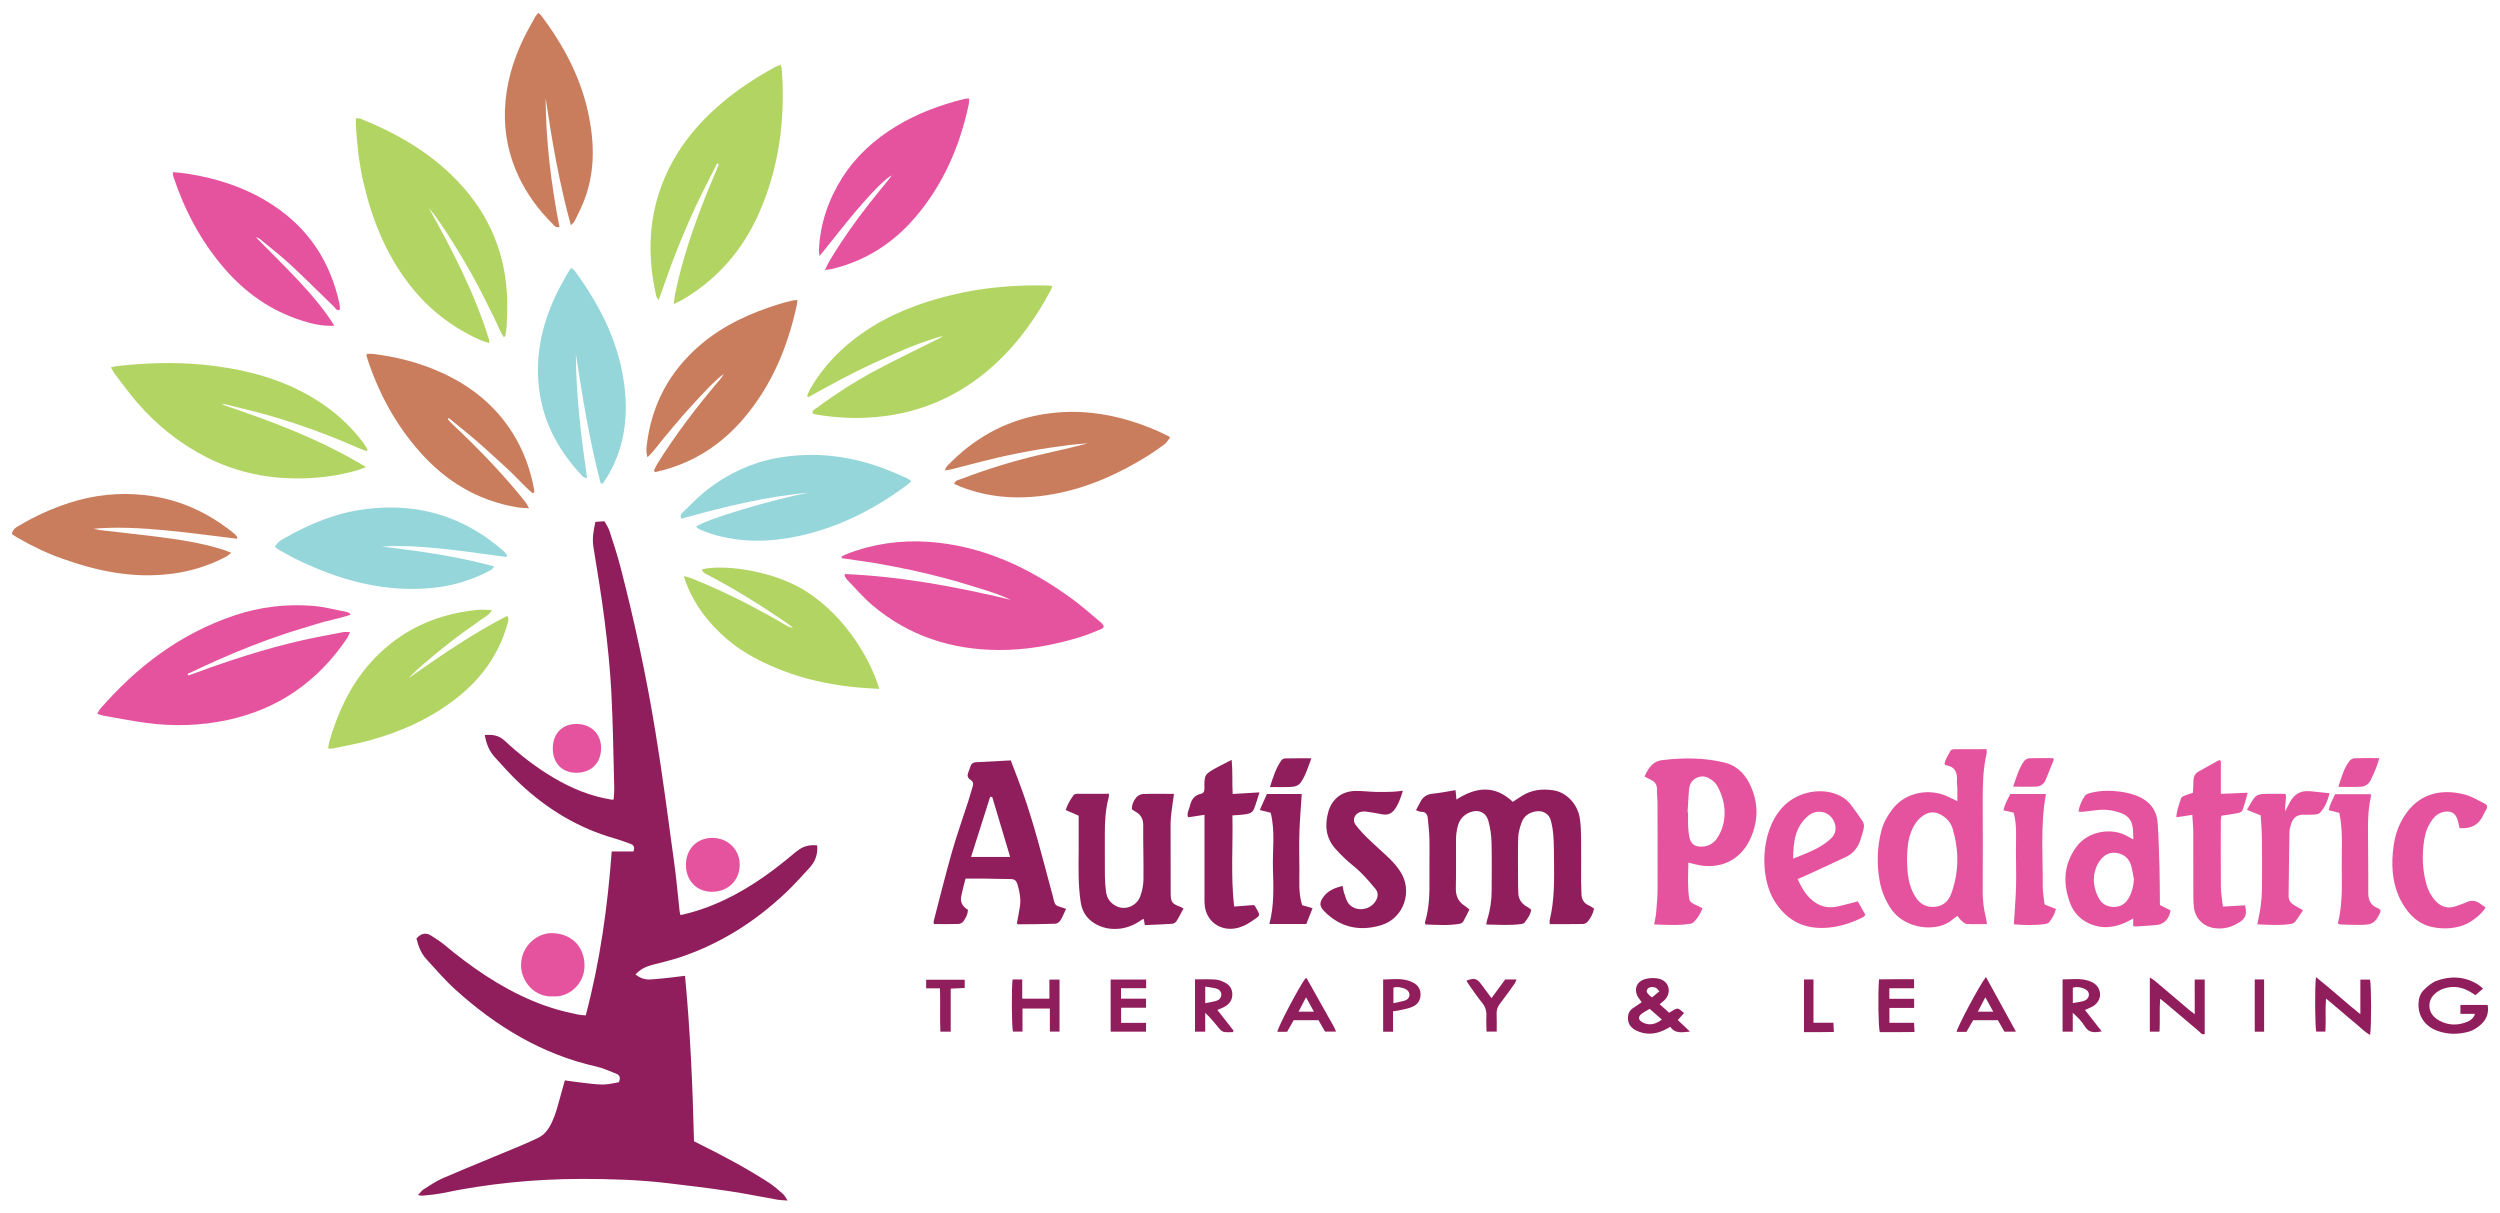 <?xml version="1.0" encoding="UTF-8"?>
<svg id="Layer_1" data-name="Layer 1" xmlns="http://www.w3.org/2000/svg" viewBox="0 0 729.19 353.87">
  <defs>
    <style>
      .cls-1 {
        fill: #911e5c;
      }

      .cls-1, .cls-2, .cls-3, .cls-4, .cls-5 {
        fill-rule: evenodd;
      }

      .cls-2 {
        fill: #ca7d5c;
      }

      .cls-3 {
        fill: #95d6da;
      }

      .cls-4 {
        fill: #b2d463;
      }

      .cls-5 {
        fill: #e5539e;
      }
    </style>
  </defs>
  <path class="cls-1" d="M232.37,248.27c-2.09,1.78-4.23,3.53-6.42,5.18-7.45,5.63-15.46,10.21-24.52,12.74-.96.27-1.93.47-2.96.71-.12-.53-.22-.83-.25-1.14-.52-4.7-.92-9.42-1.57-14.11-1.78-12.92-3.43-25.86-5.56-38.72-2.63-15.95-6.03-31.76-10.08-47.42-.93-3.58-2.08-7.1-3.23-10.62-.33-1-.97-1.91-1.47-2.86-.99.07-1.8.13-2.65.19-.55,2.53-.98,4.87-.57,7.35,1.16,7.13,2.35,14.26,3.25,21.42.86,6.85,1.59,13.73,1.96,20.62.5,9.39.61,18.79.86,28.19.03,1.13-.11,2.27-.18,3.42-.32,0-.5.03-.68,0-6.02-.96-11.53-3.25-16.75-6.32-5.2-3.07-9.95-6.75-14.36-10.86-1.65-1.54-3.5-1.85-5.79-1.64.45,2.52,1.28,4.65,2.85,6.38,2.44,2.7,4.88,5.43,7.54,7.91,7.92,7.4,16.98,12.88,27.47,15.86,1.53.43,3.02,1.04,4.53,1.54,1.05.34,1.42,1,.99,2.27h-6.36c-1.2,16.26-3.43,32.16-7.57,47.81-.88-.09-1.58-.11-2.26-.25-4.52-.88-8.92-2.18-13.18-3.97-9.66-4.05-18.12-9.96-26.11-16.63-1.02-.85-2.21-1.5-3.31-2.27-1.63-1.14-3.07-.94-4.52.68.55,2.24,1.34,4.34,2.88,6.02,2.81,3.06,5.53,6.24,8.6,9.01,11.86,10.69,25.17,18.77,40.96,22.32,1.97.44,3.85,1.33,5.76,2.06,1.07.41,1.44,1.18.83,2.52-1.45.23-3.01.66-4.57.67-2.03,0-4.07-.31-6.1-.53-1.64-.18-3.26-.44-5.08-.68-.66,2.37-1.28,4.57-1.88,6.77-.66,2.41-1.4,4.78-2.7,6.95-.81,1.35-1.87,2.42-3.32,3.09-1.57.72-3.12,1.46-4.71,2.13-7.66,3.2-15.36,6.32-22.99,9.59-1.97.85-3.77,2.12-5.61,3.27-.55.34-.93.94-1.62,1.66.7.1.99.21,1.28.17,1.9-.22,3.83-.33,5.7-.72,13.44-2.81,27.02-4.15,40.74-4.17,8.45-.01,16.88.26,25.28,1.26,5.9.7,11.8,1.41,17.67,2.29,4.8.72,9.55,1.7,14.33,2.54.77.13,1.56.12,2.82.22-.64-.92-.9-1.51-1.34-1.9-1.35-1.17-2.68-2.38-4.18-3.35-6.45-4.16-13.22-7.78-20.1-11.18-.57-.28-1.12-.58-1.69-.87-.4-16.12-1.09-32.12-2.62-48.25-1.51.19-2.77.36-4.02.49-2.09.21-4.18.48-6.28.58-1.48.07-2.85-.46-4.16-1.44,1.42-1.58,3.1-2.36,4.98-2.84,2.59-.67,5.21-1.28,7.76-2.11,11.86-3.91,22.16-10.44,31.19-19,2.41-2.29,4.64-4.77,6.88-7.22,1.66-1.81,2.42-3.97,2.2-6.5-2.34-.25-4.26.28-5.98,1.74Z"/>
  <path class="cls-4" d="M192.09,87.59c1.76-4.86,3.28-9.36,5.02-13.78,1.78-4.52,3.68-8.99,5.71-13.4,2.01-4.34,4.26-8.57,6.4-12.84.12.1.24.19.36.29,0,.12.02.26-.02.37-.82,1.94-1.66,3.88-2.46,5.83-4.27,10.36-7.98,20.9-10.23,31.9-.16.77-.2,1.57-.35,2.74,1.15-.58,1.96-.92,2.71-1.37,9.95-5.89,17.23-14.2,21.94-24.7,6.09-13.54,7.94-27.81,6.85-42.53-.03-.36-.19-.7-.35-1.23-.69.31-1.28.52-1.82.81-5.46,2.98-10.64,6.38-15.39,10.41-7.12,6.05-12.9,13.13-16.59,21.77-4.78,11.17-5.13,22.69-2.48,34.4.07.33.32.62.7,1.32Z"/>
  <path class="cls-4" d="M106.06,53.41c2.44,10.51,6.38,20.36,12.93,29.03,5.58,7.39,12.64,12.97,21.1,16.74.77.34,1.6.56,2.6.9-.04-.58,0-.83-.07-1.05-4.17-13.56-10.67-26.06-17.56-38.4,1.35,1.59,2.56,3.27,3.72,4.98,1.15,1.69,2.26,3.41,3.34,5.15,1.12,1.79,2.21,3.59,3.28,5.41,1.07,1.82,2.11,3.65,3.12,5.51,1.01,1.85,1.97,3.73,2.92,5.61.93,1.82,1.8,3.67,2.73,5.49.93,1.82,1.58,3.8,2.73,5.51.16-.06.33-.12.49-.18.13-.88.31-1.76.36-2.64.11-1.72.17-3.45.2-5.17.26-13.55-3.89-25.53-12.89-35.73-8.18-9.28-18.52-15.36-29.87-19.93-.38-.15-.83-.1-1.39-.15,0,.78-.03,1.41,0,2.04.33,5.69.96,11.33,2.25,16.89Z"/>
  <path class="cls-4" d="M248.49,108.99c4.28-2.15,8.63-4.16,13.02-6.09,4.42-1.94,8.92-3.68,13.61-4.93-.78.56-1.63.96-2.47,1.38-5.71,2.86-11.48,5.61-17.12,8.62-6.04,3.22-11.8,6.92-17.31,11-.52.38-1.32.59-1.23,1.63.29.09.57.21.86.26,6.72,1.19,13.45,1.38,20.24.5,10.25-1.34,19.47-5.13,27.67-11.39,8.91-6.81,15.49-15.54,20.74-25.35.17-.32.23-.69.4-1.19-.45-.07-.64-.13-.83-.13-9.63-.29-19.17.48-28.54,2.75-9.25,2.24-18.06,5.58-25.94,11.07-6.28,4.38-11.51,9.73-15.32,16.41-.35.62-.59,1.31-.87,1.97.13.11.25.22.38.32,4.24-2.29,8.42-4.67,12.72-6.83Z"/>
  <path class="cls-4" d="M40.17,117.59c5.64,6.48,12.25,11.77,19.92,15.7,7.99,4.1,16.51,6.08,25.46,6.25,6.49.12,12.88-.65,19.12-2.51.57-.17,1.11-.42,2.1-.8-13.5-8.13-27.67-13.45-42.08-18.25.4-.1.78-.11,1.14-.02,3.22.79,6.46,1.54,9.66,2.4,9.95,2.67,19.62,6.14,29.04,10.31.77.34,1.58.6,2.37.9.11-.14.21-.27.32-.41-.34-.56-.63-1.16-1.02-1.69-4.92-6.67-11.21-11.72-18.56-15.44-8.9-4.5-18.46-6.69-28.32-7.65-8.37-.81-16.74-.54-25.09.38-.54.06-1.07.22-1.88.4.49.82.78,1.45,1.19,1.98,2.18,2.84,4.28,5.75,6.62,8.45Z"/>
  <path class="cls-5" d="M320.94,181.41c-2.76-2.27-5.42-4.69-8.31-6.79-12.46-9.06-26.01-15.45-41.63-16.57-8.28-.59-16.32.54-24.07,3.56-.5.2-.97.48-1.45.72,0,.16.01.32.02.48,3.35.54,6.73.9,10.07,1.49,3.33.59,6.66,1.21,9.97,1.92,3.37.73,6.73,1.52,10.06,2.41,3.27.87,6.5,1.89,9.74,2.86,3.23.97,6.43,2.03,9.5,3.45-15.93-3.8-31.95-6.8-48.44-7.51,0,.43-.05.58,0,.67.2.33.39.67.65.94,2.45,2.52,4.73,5.23,7.4,7.49,10.6,8.96,23.02,12.98,36.8,13.06,7.99.05,15.77-1.36,23.4-3.65,2.19-.66,4.33-1.53,6.45-2.41,1.02-.43,1.03-.9.27-1.73-.13-.14-.27-.27-.42-.4Z"/>
  <path class="cls-5" d="M102.09,184.36c-.93,0-1.45-.08-1.94.01-4.07.79-8.16,1.52-12.2,2.44-10.66,2.43-21.04,5.8-31.28,9.6-.59.22-1.2.4-1.8.59-.05-.15-.1-.29-.15-.44,3.06-1.42,6.11-2.88,9.2-4.24,3.1-1.36,6.22-2.67,9.38-3.9,3.15-1.23,6.34-2.39,9.54-3.46,3.21-1.08,6.46-2,9.69-3.02,3.16-1,6.47-1.51,9.69-2.63-.24-.35-.28-.5-.38-.54-.28-.13-.58-.27-.89-.32-3.26-.61-6.5-1.49-9.78-1.74-7.72-.6-15.32.3-22.68,2.76-15.78,5.27-28.54,14.92-39.33,27.37-.31.36-.49.83-.8,1.36.78.23,1.37.47,1.98.58,4.02.7,8.04,1.48,12.08,2.04,8.11,1.13,16.22.88,24.22-.87,14.68-3.22,26.12-11.26,34.52-23.68.34-.5.55-1.09.95-1.9Z"/>
  <path class="cls-3" d="M204.22,154.47c1.18.49,2.37.97,3.58,1.34,8.29,2.51,16.66,2.36,25.03.57,11.7-2.5,22.13-7.77,31.67-14.88.4-.3.74-.66,1.33-1.18-.61-.39-.95-.67-1.34-.85-4.35-2.03-8.81-3.76-13.47-4.95-8.04-2.07-16.16-2.42-24.32-.95-7.44,1.34-14.13,4.48-20.11,9.02-2.53,1.92-4.76,4.25-7.06,6.47-.51.49-1.34,1.07-.82,2.24,12.27-3.41,24.56-6.47,37.22-7.59-10.16,1.82-30.83,7.98-32.92,9.96.42.29.79.63,1.22.81Z"/>
  <path class="cls-3" d="M129.48,160.11c6.08.64,12.13,1.55,18.19,2.34.1-.13.2-.27.3-.4-.33-.42-.61-.89-1-1.24-3.31-2.94-6.92-5.45-10.86-7.48-9.27-4.79-19.11-6.12-29.39-4.85-8.45,1.04-16.15,4.2-23.48,8.34-1.14.64-2.33,1.3-3.06,2.66.45.34.82.67,1.24.92,1.56.88,3.1,1.79,4.71,2.58,12.35,6.06,25.24,9.76,39.17,8.58,6.31-.53,12.29-2.25,17.87-5.29.33-.18.56-.54,1.05-1.04-10.99-3-21.9-4.51-32.85-5.82,6.07-.39,12.1.07,18.12.7Z"/>
  <path class="cls-4" d="M232.93,171.2c-8.84-4.81-21.95-6.67-28.24-5.12.46.91.46.92,1.34,1.38,8.17,4.26,15.97,9.12,23.56,14.34.59.41,1.15.86,1.72,1.3-.72-.03-1.29-.29-1.83-.6-1.78-1.01-3.53-2.06-5.32-3.05-7.27-4.03-14.72-7.67-22.44-10.76-.6-.24-1.25-.38-2.27-.68.34,1.03.51,1.63.73,2.2,2.51,6.47,6.67,11.75,11.88,16.23,4.81,4.13,10.41,6.91,16.28,9.19,6.35,2.47,12.96,3.85,19.69,4.67,2.71.33,5.46.42,8.43.64-2.74-9.43-11.17-23.02-23.54-29.75Z"/>
  <path class="cls-4" d="M147.97,182.2c.22-.78.59-1.54-.03-2.56-10.18,5.18-19.45,11.67-28.75,18.14,1.17-1.26,2.42-2.4,3.69-3.52,1.35-1.18,2.71-2.33,4.09-3.47,1.33-1.1,2.68-2.18,4.04-3.24,1.41-1.1,2.84-2.17,4.29-3.23,1.39-1.02,2.85-1.95,4.21-3.01,1.35-1.06,3.03-1.74,4.02-3.29-3.1-.44-6.01,0-8.89.52-10.61,1.93-19.58,6.85-26.74,14.94-5.78,6.54-9.35,14.28-11.78,22.59-.21.7-.27,1.44-.42,2.26.6,0,.99.07,1.34-.01,3.49-.74,7.02-1.36,10.46-2.29,9.27-2.51,17.92-6.36,25.55-12.3,7.22-5.62,12.36-12.68,14.91-21.54Z"/>
  <path class="cls-2" d="M139.4,128.96c2.76,2.38,5.4,4.9,8.11,7.32,2.72,2.43,5.08,5.26,7.88,7.61.14-.1.28-.21.42-.31,0-.24.04-.5,0-.73-1.09-5.97-3.14-11.58-6.4-16.72-5.06-7.97-12.12-13.58-20.64-17.45-6.39-2.9-13.11-4.62-20.06-5.46-.58-.07-1.18,0-1.76,0-.02.39-.05.52-.03.64.05.25.14.49.22.73,3.28,10.02,8.2,19.14,15.18,27.07,7.63,8.67,17.01,14.39,28.53,16.31,1.02.17,2.06.18,3.45.29-.44-.8-.62-1.26-.92-1.64-.94-1.21-1.91-2.4-2.89-3.57-5.9-7-12.32-13.51-18.98-19.78-.33-.31-.6-.68-.9-1.03.1-.1.2-.2.3-.31,2.84,2.34,5.72,4.62,8.5,7.02Z"/>
  <path class="cls-2" d="M194.14,127.15c1.77-2.11,3.52-4.23,5.33-6.29,1.86-2.11,3.77-4.18,5.7-6.23,1.85-1.96,3.73-3.9,5.89-5.55-.32.71-.77,1.28-1.25,1.84-6.57,7.7-12.69,15.73-18.06,24.32-.41.66-.7,1.4-1.05,2.1.14.12.28.23.42.35.74-.17,1.48-.33,2.21-.53,9.45-2.52,17.22-7.66,23.54-15.06,8.18-9.57,12.85-20.8,15.51-32.97.1-.47.13-.96.22-1.63-.67.07-1.16.07-1.63.19-1.24.31-2.48.63-3.69,1-8.38,2.58-16.26,6.14-23,11.9-8.96,7.65-14.16,17.33-15.61,29.01-.15,1.23-.25,2.47.18,3.78,2.04-1.92,3.55-4.18,5.29-6.25Z"/>
  <path class="cls-5" d="M249.11,62.21c5.44-6.45,9.48-10.45,10.99-11.03-.3.41-.51.71-.74,1-1.89,2.34-3.81,4.65-5.67,7.01-4.33,5.47-8.31,11.18-11.89,17.17-.39.66-.68,1.38-1.18,2.4,1.06-.17,1.68-.22,2.29-.37,9.56-2.35,17.48-7.39,23.88-14.81,8.3-9.62,13.17-20.9,15.79-33.23.1-.47.06-.98.09-1.6-.57.04-1.01.01-1.42.11-6.98,1.74-13.66,4.21-19.83,7.95-6.32,3.83-11.7,8.67-15.7,14.94-4.13,6.49-6.53,13.55-6.86,21.27-.02.45.1.9.19,1.67,3.52-4.37,6.72-8.5,10.08-12.49Z"/>
  <path class="cls-5" d="M50.61,51.63c3.23,9.68,7.91,18.55,14.56,26.35,6.15,7.22,13.59,12.54,22.66,15.46,3.09,1,6.25,1.76,9.7,1.57-3.07-4.93-6.82-9.25-10.73-13.42-3.95-4.21-8.08-8.24-12.13-12.35.48.04.85.24,1.17.5,2.95,2.45,5.99,4.8,8.81,7.4,4.31,4,8.46,8.17,12.7,12.25.46.45.76,1.26,1.69,1.03.04-.19.12-.37.11-.55-.03-.45-.06-.9-.15-1.33-2.64-12.18-8.97-21.89-19.46-28.75-7.56-4.95-15.93-7.72-24.8-9.12-1.41-.22-2.84-.31-4.27-.46-.04.41-.07.54-.05.66.05.25.11.5.19.74Z"/>
  <path class="cls-3" d="M166.65,78.12c-.42.6-.79,1.02-1.05,1.51-1.17,2.13-2.41,4.23-3.45,6.42-4.33,9.17-6.3,18.74-4.69,28.88,1.48,9.37,6.01,17.16,12.43,23.97.25.26.7.34,1.36.65-1.78-12.29-3.22-24.26-3.29-36.35,1.94,12.68,3.97,25.33,7.23,37.73.19.05.39.11.58.16.54-.82,1.13-1.61,1.62-2.45,5.07-8.77,6-18.24,4.46-28.03-1.85-11.77-7.19-22.03-14.15-31.54-.24-.33-.61-.56-1.05-.95Z"/>
  <path class="cls-2" d="M161.12,65.25c.5.5.93,1.26,2.06.95-2.42-12.43-3.97-24.92-4.03-37.57,1.82,12.32,3.93,24.58,7.36,37.09.58-.65.93-.91,1.11-1.26.87-1.78,1.77-3.55,2.52-5.38,3.31-8.11,3.33-16.48,1.69-24.9-2.16-11.08-7.28-20.81-14.04-29.74-.18-.24-.44-.41-.77-.7-.34.43-.66.74-.87,1.1-1.17,2.13-2.39,4.23-3.45,6.42-3.18,6.58-5.16,13.5-5.42,20.82-.23,6.75,1.09,13.22,3.97,19.35,2.45,5.21,5.8,9.78,9.88,13.82Z"/>
  <path class="cls-2" d="M340.61,127.12c-.98-.47-1.95-.97-2.94-1.4-10.89-4.74-22.17-6.87-34.01-4.79-10.82,1.9-19.86,7.13-27.42,15.01-.24.25-.34.62-.7,1.28.93-.15,1.53-.21,2.12-.36,3.46-.88,6.91-1.81,10.38-2.67,7.81-1.93,15.72-3.37,23.7-4.37,1.87-.23,3.75-.35,5.63-.52-4.95,1.32-9.93,2.36-14.88,3.54-7.58,1.81-15.01,4.14-22.29,6.92-.66.25-1.53.28-1.92,1.37.67.29,1.28.59,1.9.83,8.77,3.43,17.79,3.82,26.96,2.18,10.02-1.8,19.12-5.87,27.7-11.23,1.68-1.05,3.31-2.18,4.88-3.38.6-.46.99-1.21,1.6-1.98-.39-.24-.54-.35-.71-.43Z"/>
  <path class="cls-2" d="M50.13,167.36c5.56-.74,10.84-2.36,15.8-4.99.46-.24.85-.62,1.53-1.13-.94-.36-1.5-.61-2.09-.8-5.18-1.68-10.52-2.66-15.89-3.41-6.76-.94-13.56-1.61-20.34-2.42-.6-.07-1.19-.27-1.79-.4,7.01-.59,13.97-.18,20.9.47,6.95.66,13.87,1.62,20.8,2.45.07-.12.14-.25.2-.37-.29-.36-.52-.79-.87-1.07-7.65-6.27-16.35-10.2-26.2-11.29-7.45-.82-14.8-.05-21.95,2.27-5.06,1.64-9.89,3.82-14.47,6.53-.96.57-2.09,1.05-2.28,2.58.48.32.99.68,1.52.99,4.15,2.42,8.46,4.5,12.99,6.12,10.39,3.72,21,5.94,32.12,4.45Z"/>
  <path class="cls-5" d="M161.29,290.62c4.71.36,9.21-3.69,9.2-8.93-.02-5.66-3.82-9.4-9.47-9.52-4.32-.09-9.06,3.74-9.04,9.41.02,4.74,4,9.38,9.31,9.04Z"/>
  <path class="cls-5" d="M207.49,260.11c4.75.1,8.23-3.22,8.27-7.88.03-4.38-3.44-7.82-7.93-7.84-4.48-.03-7.7,3.17-7.76,7.72-.06,4.61,2.99,7.91,7.42,8Z"/>
  <path class="cls-5" d="M161.24,218.41c.03,4.23,2.79,7.03,6.93,6.99,4.34-.04,7.16-2.89,7.16-7.24,0-4.12-2.98-7.01-7.21-7-4.22.02-6.9,2.84-6.88,7.25Z"/>
  <g>
    <path class="cls-5" d="M578.31,259.69c.04-8.83.04-17.66,0-26.49-.01-4.49.11-8.95,1.12-13.35.09-.4.01-.83.01-1.34-3.28,0-6.41-.01-9.53.02-.34,0-.85.17-.98.42-.68,1.27-1.53,2.48-1.76,3.89.16.18.24.35.33.36,2.85.38,3.49,2.26,3.28,4.76-.05.57.12,1.15.13,1.72.02,1.25,0,2.51,0,4-1.19-.57-2.14-1.06-3.12-1.49-4.9-2.18-11.91-1.36-15.89,3.92-1.4,1.86-2.55,3.85-3.13,6.11-1.25,4.83-1.41,9.72-.54,14.64.54,3.07,1.7,5.87,3.49,8.44,3.87,5.57,13.25,6.96,17.93,2.79.37-.33.81-.58,1.29-.93.45.53.81,1.07,1.27,1.48.41.37.93.82,1.42.85,1.9.1,3.8.04,5.92.04-.1-.64-.16-1.26-.31-1.85-.67-2.62-.96-5.27-.95-7.97ZM569.16,260.57c-.83,2.28-2.34,3.67-4.7,3.92-2.49.26-4.46-.75-5.8-2.92-1.23-2-1.88-4.19-2.17-6.48-.18-1.45-.18-2.93-.26-4.39.06-2.88.22-5.74,1.35-8.45.67-1.62,1.6-3.04,3.02-4.11,1.96-1.48,3.76-1.59,5.85-.31,1.53.93,2.61,2.23,3.12,3.97,1.84,6.3,1.84,12.56-.41,18.79Z"/>
    <path class="cls-5" d="M502.86,222.39c-5.91-1.42-11.88-1.41-17.9-.7-2.99.35-4.13,2.33-5.3,4.79.67.35,1.2.67,1.77.93,1.21.56,1.9,1.41,1.87,2.83-.02,1.28.14,2.55.15,3.83.02,8.38.06,16.75.02,25.12,0,2.29-.21,4.59-.4,6.88-.09,1.12-.36,2.23-.59,3.56,3.71.13,7.2.37,10.67-.22.4-.07.82-.38,1.11-.7.99-1.07,1.75-2.3,2.32-3.81-.82-.4-1.55-.75-2.29-1.1-.77-.37-1.48-.82-1.61-1.75-.49-3.42-.3-6.84-.21-10.44.93.23,1.66.41,2.39.58,6.55,1.55,12.61-1.12,15.51-7.2,2.66-5.56,2.62-11.25-.26-16.78-1.55-2.97-3.97-5.04-7.25-5.83ZM500.96,244.31c-1,1.54-2.38,2.47-4.24,2.61-2.4.19-3.61-.71-4.04-3.08-.18-1-.26-2.03-.3-3.05-.05-1.28-.01-2.56-.01-3.84-.05,0-.09,0-.14,0,.13-2.17.22-4.34.4-6.5.14-1.7.85-3.05,2.56-3.71,1.73-.67,3.12-.02,4.42,1.02.44.35.87.79,1.15,1.27,2.55,4.3,3.4,10.34.18,15.28Z"/>
    <path class="cls-5" d="M629.85,252.53c-.11-4.15-.23-8.3-.5-12.44-.24-3.64-2.21-6.25-5.49-7.72-1.6-.72-3.38-1.16-5.13-1.42-2.91-.42-5.87-.44-8.76.27-.66.16-1.49.39-1.83.87-.95,1.34-1.58,2.86-1.92,4.61.5.04.82.12,1.12.09,1.52-.16,3.04-.38,4.57-.53,2.39-.25,4.7.1,6.95.97,1.93.75,2.96,2.17,3.21,4.17.13,1,.11,2.02.17,3.44-.81-.43-1.25-.66-1.68-.91-4.51-2.63-11.51-1.66-14.98,3.15-3.73,5.17-3.95,10.78-1.68,16.57.96,2.46,2.7,4.35,5.09,5.53,3.77,1.86,7.54,1.52,11.26-.24.59-.28,1.16-.61,1.95-1.02v2.21c.34.05.59.12.84.1,1.98-.13,3.96-.23,5.93-.42,2.27-.23,3.73-1.76,4.13-4.27-.94-.48-1.91-.96-3.1-1.56-.04-3.79-.03-7.62-.13-11.45ZM620.94,261.86c-.94,1.7-2.37,2.67-4.33,2.68-2.01,0-3.6-.88-4.52-2.69-1.42-2.78-1.84-5.69-.74-8.7.24-.65.55-1.3.95-1.87,1.25-1.82,2.93-2.88,5.2-2.48,2.22.39,3.63,1.79,4.19,3.96.31,1.23.49,2.49.73,3.74-.13,1.91-.56,3.7-1.47,5.35Z"/>
    <path class="cls-5" d="M536.22,264.35c-2.26.54-4.44.34-6.46-.91-2.63-1.62-4.09-4.11-5.43-7.04,1.34-.59,2.46-1.06,3.56-1.56,3.48-1.61,6.95-3.24,10.42-4.84,2.3-1.06,3.7-2.88,4.41-5.27.33-1.1.72-2.19.92-3.32.1-.57,0-1.3-.31-1.78-1.08-1.66-2.25-3.27-3.44-4.85-1.06-1.41-2.44-2.41-4.09-3.07-5.38-2.13-12.07-.46-15.97,3.85-6.68,7.38-6.35,20.57-2.37,27.06,3.27,5.33,7.9,8.19,14.28,8.04,4.19-.1,8.04-1.31,11.73-3.18.21-.1.34-.35.62-.65-.72-1.28-1.43-2.54-2.21-3.92-1.96.5-3.79,1-5.64,1.44ZM527.28,238.05c2.67-2.3,6.47-1.41,7.75,1.77.73,1.83.38,3.52-1.09,4.86-.66.6-1.36,1.16-2.1,1.65-2.67,1.77-5.66,2.82-8.83,4.11.06-4.8.54-9.16,4.28-12.38Z"/>
    <path class="cls-5" d="M709.46,239.04c.87-1.17,1.98-1.97,3.44-2.25,2.02-.38,3.36.41,3.93,2.38.23.78.38,1.59.57,2.37,3.6.3,5.81-1.17,7.08-4.15.17-.41.41-.8.65-1.17.52-.82.35-1.48-.51-1.89-1.9-.9-3.73-2.08-5.73-2.59-8.09-2.07-14.74.44-18.64,8.09-1.41,2.77-2.05,5.77-2.32,8.85-.44,5.07.1,9.99,2.62,14.51,2.08,3.72,4.99,6.53,9.35,7.3,2.86.5,5.74.4,8.52-.59,2.42-.86,5.45-3.24,6.59-5.23-.5-.34-1.03-.66-1.53-1.04-1.29-.98-2.62-1.15-4.11-.46-.98.46-2.03.77-3.05,1.14-2.3.82-4.24.26-5.91-1.51-1.31-1.39-2.15-3.03-2.66-4.82-1.23-4.31-1.36-8.7-.65-13.11.34-2.1,1.08-4.08,2.37-5.81Z"/>
    <path class="cls-5" d="M648.37,264.43c-.21-1.97-.57-3.86-.59-5.76-.07-6.4-.03-12.8-.02-19.2,0-.49.09-.98.14-1.54,1.67-.25,3.25-.45,4.81-.76.5-.1,1.22-.42,1.36-.82.59-1.6,1-3.26,1.54-5.13-2.74.12-5.19.22-7.84.33v-9.54c-.16-.11-.32-.22-.49-.33-1.99,1.11-3.96,2.24-5.97,3.33-1.08.59-1.5,1.5-1.53,2.67-.04,1.2-.1,2.39-.15,3.57-.9.3-1.64.5-2.35.79-.39.16-.94.39-1.06.71-.61,1.77-1.3,3.54-1.44,5.63,1.65-.25,3.06-.46,4.66-.7.1,1.74.27,3.33.28,4.91.03,5.76,0,11.52.02,17.28,0,1.54,0,3.08.15,4.6.33,3.37,2.7,5.78,6.02,6.25,2.66.38,5.09-.3,7.3-1.72,1.83-1.18,2.24-2.5,1.61-4.94-2.04.12-4.12.24-6.46.37Z"/>
    <path class="cls-5" d="M673.55,230.78c-2.62-.26-4.41.97-5.63,3.17-.42.76-.8,1.54-1.41,2.7-.11-2.07.49-3.68.12-5.1-2.39,0-4.62-.08-6.83.05-.75.04-1.7.42-2.16.97-.88,1.05-1.47,2.33-2.25,3.64,1.48.59,2.7,1.08,4,1.61.12,2.19.32,4.29.35,6.39.06,4.92.07,9.85.03,14.77-.01,1.72-.14,3.45-.36,5.16-.22,1.75-.63,3.49-1,5.48,3.43.12,6.61.38,9.79-.13.46-.07,1-.33,1.28-.68.77-.99,1.43-2.08,2.24-3.3-.95-.55-1.71-1-2.46-1.43-1.08-.61-1.74-1.47-1.73-2.77.08-6.2.13-12.4.25-18.6.02-.87.27-1.77.56-2.61.56-1.62,1.72-2.49,3.48-2.47,1.09,0,2.18.04,3.26-.04.54-.04,1.23-.15,1.57-.5,1.48-1.54,2.25-3.45,2.83-5.72-2.13-.22-4.02-.42-5.91-.62Z"/>
    <path class="cls-5" d="M595.81,258.42c.1-8.87-.73-17.78.95-26.83h-10.39c-.79,1.5-1.62,2.97-2.03,4.75,1.1.25,2.02.46,2.99.68,1,3.62.67,7.27.67,10.9,0,3.58.13,7.17.03,10.75-.1,3.61-.42,7.21-.64,10.93,3.04.25,6.15.35,9.26-.1.4-.06.88-.29,1.11-.6.84-1.11,1.55-2.3,1.91-3.76-1.13-.45-2.18-.87-3.31-1.32-.2-1.85-.57-3.63-.55-5.4Z"/>
    <path class="cls-5" d="M693.62,264.92c-2.18-.79-2.88-2.39-2.86-4.64.05-6.07-.07-12.15-.08-18.22,0-3.2.09-6.39.84-9.53.07-.28,0-.59,0-.89h-10.44c-.64,1.61-1.62,2.96-1.8,4.69,1.09.27,2.06.51,3.05.76,1.12,5.39.64,10.78.7,16.14.06,5.41.21,10.83-1.14,16.13.39.15.56.27.74.28,1.98.06,3.96.16,5.94.13,3.5-.05,4.17-.51,5.71-3.67.05-.11.04-.25.08-.5-.12-.16-.19-.28-.28-.36-.15-.12-.3-.26-.47-.32Z"/>
    <path class="cls-5" d="M594.01,229.42c1.19-.06,2.16-.76,2.65-1.93.81-1.93,1.59-3.88,2.36-5.82.05-.13-.08-.33-.14-.53-2.38,0-4.73-.06-7.07.04-.53.02-1.2.47-1.51.92-1.49,2.17-2.2,4.67-3.11,7.35,2.43,0,4.64.08,6.83-.03Z"/>
    <path class="cls-5" d="M688.57,229.48c1.34-.07,2.4-.82,2.98-2.1.51-1.1,1.03-2.2,1.48-3.32.36-.91.62-1.85.97-2.93-2.64,0-4.99-.05-7.34.04-.48.02-1.08.42-1.39.82-1.66,2.16-2.32,4.74-3.23,7.52,2.35,0,4.44.08,6.52-.03Z"/>
  </g>
  <g>
    <path class="cls-1" d="M725.57,293.12h-7.93v2.61h4.27c-.46,1.24-1.23,1.87-2.17,2.26-2.74,1.16-5.49,1.15-8.13-.24-1.78-.94-3.08-2.43-3.01-4.56.07-2.1,1.42-3.48,3.21-4.44.33-.18.7-.32,1.06-.43,2.66-.86,5.16-.45,7.54.92.54.31,1.06.66,1.63,1.02.7-.61,1.32-1.14,2.21-1.91-.7-.56-1.1-.96-1.56-1.24-3.87-2.35-7.98-2.54-12.12-.99-1.31.49-2.47,1.56-3.52,2.55-1.09,1.03-1.57,2.44-1.63,3.98-.15,3.64,1.8,6.62,5.37,7.97,3.09,1.17,6.28,1.15,9.4.26,1.24-.35,2.44-1.16,3.41-2.03,1.65-1.46,2.41-3.37,1.99-5.74Z"/>
    <path class="cls-1" d="M491.22,295.47c-.74-.51-1.36-1.3-1.95-1.27-.77.04-1.52.71-2.41,1.19-.87-.78-1.8-1.6-2.77-2.47.55-.47.96-.78,1.32-1.12,2.26-2.16,1.55-5.54-1.46-6.31-1.29-.33-2.84-.28-4.13.09-2.68.76-3.42,3.35-1.8,5.61.26.36.52.71.83,1.13-.9.61-1.73,1.18-2.57,1.74-1.2.8-1.54,1.98-1.42,3.34.13,1.58,1.12,2.56,2.43,3.2,2.64,1.28,5.31,1.13,7.94-.06.63-.29,1.23-.65,1.96-1.04,1.37,2.04,3.33,1.62,5.73,1.39-1.36-1.29-2.44-2.31-3.54-3.36.63-.71,1.16-1.31,1.82-2.06ZM480.48,288.54c.4-.69,1.71-.86,2.59-.36.3.17.5.51.93.97-.78.65-1.47,1.22-2.12,1.75-.35-.23-.54-.31-.65-.45-.46-.55-1.27-1.02-.75-1.91ZM479.27,298.29c-1.52-.74-1.62-1.73-.29-2.71.65-.48,1.39-.84,2.2-1.31,1.2,1.05,2.32,2.04,3.54,3.11-1.78,1.35-3.53,1.84-5.45.91Z"/>
    <path class="cls-1" d="M688.46,285.74v10.08c-4.52-3.61-8.46-7.29-12.94-10.81-.4,2.91-.29,14.5.08,15.89h2.67c.18-3.19-.09-6.27.18-9.65,1.68,1.42,3.05,2.57,4.41,3.72,1.42,1.2,2.81,2.43,4.25,3.59,1.36,1.09,2.55,2.42,4.19,3.31.42-2.27.36-14.82-.02-16.14h-2.83Z"/>
    <path class="cls-1" d="M640.15,290.59v5.24c-.78-.61-1.24-.93-1.66-1.29-3.37-2.85-6.73-5.71-10.1-8.56-.35-.3-.78-.5-1.34-.84v15.78h2.83c.2-3.18-.08-6.28.19-9.61.77.62,1.27,1.01,1.75,1.41,3.17,2.69,6.33,5.39,9.52,8.05.49.41.89,1.18,1.72.81v-15.87h-2.92v4.87Z"/>
    <path class="cls-1" d="M610.35,293.58c2-1.13,2.74-3.37,1.77-5.25-.62-1.21-1.71-1.88-2.96-2.28-2.49-.79-5.01-.38-7.56-.38v15.25h2.97v-5.5c1.43,1.26,2.65,2.51,3.53,3.96,1.17,1.93,2.76,1.84,4.92,1.45-1.71-2.19-3.26-4.17-4.89-6.25.84-.38,1.55-.63,2.21-1.01ZM607.67,291.99c-.96.28-1.96.38-3.08.58v-4.47c1.1-.36,2.13-.18,3.15.2.84.31,1.52.87,1.54,1.77.02,1.01-.71,1.65-1.61,1.92Z"/>
    <path class="cls-1" d="M357.13,293.67c1.44-.79,2.32-1.93,2.31-3.68-.01-1.69-.9-2.78-2.29-3.47-.84-.42-1.8-.76-2.72-.82-1.9-.12-3.82-.04-5.88-.04v15.25h2.98v-5.49c1.63,1.51,2.87,3.12,4.18,4.68.34.4.85.81,1.34.9.83.15,1.71.04,2.57.04.06-.14.12-.28.18-.42-1.55-1.98-3.1-3.96-4.72-6.04.79-.35,1.45-.58,2.05-.91ZM351.54,292.61v-4.84c1.18.2,2.19.3,3.15.55.87.22,1.51.85,1.54,1.76.03.92-.6,1.58-1.45,1.83-1.01.31-2.07.45-3.25.7Z"/>
    <path class="cls-1" d="M306.07,291.28h-7.91v-5.59h-2.81c-.35,2.46-.26,13.78.1,15.21h2.79v-6.74h7.98v6.74h2.82v-15.18h-2.96v5.55Z"/>
    <path class="cls-1" d="M323.94,300.91h10.34v-2.57h-7.28v-4.4h7.28v-2.65h-7.3v-3.06h7.32v-2.52h-10.35v15.2Z"/>
    <path class="cls-1" d="M551.1,298.32v-4.33h7.21v-2.67h-7.23v-3.07h7.21v-2.64c-1.85,0-3.5,0-5.16,0-1.7,0-3.4.02-5.06.04-.35,4.15-.21,13.96.22,15.4,1.63,0,3.29,0,4.95,0,1.7,0,3.39-.03,5.18-.04-.05-1.02-.09-1.75-.13-2.69h-7.19Z"/>
    <path class="cls-1" d="M570.69,300.97h2.87c.68-1.17,1.34-2.32,1.97-3.4h7.2c.67,1.16,1.3,2.26,1.92,3.35h3.36c-2.97-5.41-5.8-10.56-8.76-15.96-1.88,2.4-8.37,14.63-8.56,16.01ZM576.89,295.07c.69-1.33,1.33-2.54,2.19-4.19.87,1.59,1.53,2.78,2.3,4.19h-4.49Z"/>
    <path class="cls-1" d="M381.15,285.37s-.12-.03-.18-.04c-.06,0-.13,0-.19,0-1.81,2.39-8.08,14.28-8.21,15.63h2.85c.65-1.15,1.28-2.25,1.92-3.4h7.23c.67,1.17,1.3,2.27,1.91,3.33h3.21c-.26-.59-.4-1-.61-1.38-2.64-4.72-5.29-9.44-7.95-14.16ZM378.75,295.08c.7-1.33,1.33-2.55,2.19-4.19.87,1.59,1.53,2.78,2.3,4.19h-4.49Z"/>
    <path class="cls-1" d="M411.67,286.35c-2.68-1.17-5.46-.69-8.24-.65v15.24h2.89v-6c.62-.07,1.06-.08,1.48-.18,1.36-.32,2.77-.52,4.05-1.05,1.58-.65,2.53-1.91,2.49-3.74-.04-1.85-1.1-2.94-2.68-3.62ZM409.65,291.88c-.96.28-1.95.45-3.22.73v-4.54c1.11-.33,2.14-.11,3.15.25.84.3,1.48.87,1.52,1.77.04.93-.6,1.54-1.45,1.79Z"/>
    <path class="cls-1" d="M435.04,291.13c-1.14-1.54-2.09-2.83-3.04-4.1-1.24-1.66-2.02-1.85-4.28-1,.27.44.5.88.79,1.28,1.23,1.71,2.4,3.48,3.74,5.11,1,1.22,1.38,2.5,1.29,4.05-.09,1.5.02,3,.04,4.43h2.97c0-1.8.05-3.46-.02-5.11-.05-1.14.24-2.08.95-3,1.49-1.92,2.88-3.91,4.29-5.89.23-.32.34-.73.57-1.22h-3.31c-1.28,1.75-2.56,3.49-4,5.46Z"/>
    <path class="cls-1" d="M270.12,288.28h4.05c.13,4.33-.06,8.51.11,12.63h3.02v-12.55c1.49-.07,2.8-.13,4.08-.19v-2.41h-11.25v2.52Z"/>
    <path class="cls-1" d="M528.95,298.3v-12.62h-2.77v15.37c1.52,0,2.91,0,4.31,0,1.44,0,2.88-.03,4.4-.05-.05-1.01-.08-1.74-.12-2.7h-5.82Z"/>
    <path class="cls-1" d="M657.65,300.92h2.74v-15.24h-2.74v15.24Z"/>
  </g>
  <g>
    <path class="cls-1" d="M463.63,264.18c-1.63-.64-2.36-1.83-2.36-3.56,0-1.21-.1-2.43-.1-3.64,0-4.16.05-8.31,0-12.47-.02-1.98-.08-3.98-.39-5.92-.66-4.09-3.88-7.49-7.72-8.08-3.22-.49-6.38-.16-9.22,1.68-.84.55-1.68,1.09-2.6,1.68-5.23-4.95-10.73-4.36-16.43-.66-.1-1.1-.18-1.93-.26-2.74-2.36.38-4.49.81-6.64,1.03-1.62.16-2.78.82-3.54,2.24-.42.78-.83,1.56-1.37,2.58.67.22,1.09.48,1.5.47,1.33-.03,1.84.75,1.95,1.88.2,2.09.45,4.19.48,6.29.07,3.77-.05,7.54,0,11.32.06,4.3-.04,8.57-1.3,12.73-.04.15.08.35.16.64,3.31.11,6.62.37,9.92-.19.39-.07.89-.33,1.07-.65.66-1.14,1.21-2.34,1.81-3.53-.53-.42-.85-.74-1.22-.97-1.98-1.22-2.8-2.92-2.74-5.3.13-4.73,0-9.46.05-14.2.01-1.27.18-2.56.5-3.79.48-1.89,1.65-3.32,3.5-4.06,2.48-1,4.74-.07,5.45,2.5.55,2.01.85,4.13.91,6.22.13,4.67.04,9.34.04,14,0,2.9-.4,5.73-1.28,8.5-.13.4-.18.83-.31,1.48,3.6.06,7.02.34,10.44-.18.29-.04.63-.22.8-.45.83-1.11,1.68-2.22,1.88-3.71-.41-.29-.74-.59-1.13-.8-1.82-.97-2.7-2.46-2.64-4.52,0-.32-.04-.64-.04-.96-.01-4.86-.11-9.72.01-14.58.04-1.56.49-3.16,1.03-4.63.66-1.79,2.13-2.8,4.04-3.16,2.04-.38,3.94.64,4.46,2.64.39,1.47.64,3,.74,4.52.16,2.29.17,4.6.19,6.9.06,5.88.16,11.77-1.24,17.55-.1.4-.01.85-.01,1.26,3.3,0,6.49.03,9.67-.03.5,0,1.14-.33,1.44-.73.85-1.09,1.56-2.3,1.79-3.78-.48-.3-.88-.64-1.34-.82Z"/>
    <path class="cls-1" d="M341.46,260.48c-.03-6.72-.04-13.43-.03-20.15,0-1.15.12-2.3.26-3.44.21-1.74.48-3.48.74-5.34-3.14,0-6.08-.06-9.01.04-.68.02-1.53.43-1.96.95-.8.97-1.34,2.15-1.33,3.49.37.25.66.5,1,.68,1.62.87,2.34,2.12,2.32,4.04-.05,5.24.14,10.49.07,15.73-.02,1.69-.36,3.46-.97,5.04-1.04,2.7-4.18,3.97-6.62,2.92-1.9-.82-3.08-2.28-3.34-4.35-.19-1.52-.3-3.06-.32-4.59-.04-3.97,0-7.93-.02-11.9-.02-3.72.16-7.41,1.13-11.03.08-.29.05-.6.08-1.05-3.17,0-6.23-.01-9.29.02-.35,0-.85.12-1.02.36-.94,1.33-1.83,2.71-2.3,4.37,1.3.57,2.41,1.06,3.77,1.65,0,3.37.02,6.82,0,10.26-.04,5.05-.18,10.11.62,15.12.49,3.07,2.25,5.27,5.03,6.58,2.06.97,4.27,1.26,6.55.96,2.27-.3,4.29-1.19,6.13-2.53.18-.13.43-.18.67-.27.1.64.19,1.18.29,1.79,2.74-.12,5.35-.2,7.96-.38.44-.03,1.01-.35,1.25-.71.74-1.16,1.35-2.41,2.08-3.76-.54-.29-.69-.4-.87-.46-2.52-.94-2.85-1.37-2.87-4.02Z"/>
    <path class="cls-1" d="M405.47,250.61c-2.1-2.06-4.34-3.97-6.45-6.02-1.28-1.24-2.51-2.56-3.6-3.97-1.03-1.33-.41-3.15,1.19-3.72.58-.2,1.26-.25,1.87-.17,1.58.2,3.15.5,4.72.79,1.38.25,2.54-.09,3.42-1.21,1.25-1.58,1.86-3.44,2.57-5.66-1.29.13-2.17.26-3.05.29-1.66.05-3.31.09-4.97.04-1.98-.05-3.96-.33-5.93-.28-3.83.1-6.7,2.3-7.77,5.99-1.15,3.97-.79,7.74,2.11,10.96.94,1.04,1.91,2.06,2.95,3.01,1.41,1.3,2.97,2.44,4.33,3.79,1.54,1.53,2.97,3.16,4.34,4.83.85,1.04.79,2.25.12,3.41-1.61,2.8-5.7,3.41-7.84,1.01-.72-.8-1-2.02-1.38-3.08-.25-.68-.33-1.43-.5-2.23-2.32.59-4.24,1.39-5.57,3.18-1.24,1.67-1.21,2.77.22,4.22,4.67,4.76,10.33,5.94,16.56,4.08,6.72-2,9.45-10.1,5.48-15.89-.83-1.21-1.78-2.35-2.82-3.38Z"/>
    <path class="cls-1" d="M365.72,236.04c.62-1.51,1.05-3.11,1.64-4.92-2.77.16-5.22.31-7.82.46-.19-3.38.04-6.54-.29-9.96-1.48.76-2.67,1.35-3.83,1.98-4.05,2.2-4.19,2.2-4.12,6.41.01.82-.24,1.36-1.08,1.54-1.97.42-2.8,1.86-3.19,3.65-.23,1.01-.93,1.96-.5,3.18,1.52-.23,2.96-.45,4.79-.72v3.45c0,6.85,0,13.69,0,20.54,0,.83-.01,1.67.08,2.49.49,4.51,4.37,7.4,8.84,6.66,1.82-.3,3.41-1.08,4.88-2.12,2.49-1.76,2.78-1.29.9-4.44-.06-.1-.2-.15-.34-.26-1.84.14-3.71.29-5.71.44-1.02-8.93-.31-17.67-.5-26.59,1.16-.08,2.17-.1,3.16-.24,1.19-.17,2.55-.24,3.09-1.55Z"/>
    <path class="cls-1" d="M379,253.19c-.04-3.58-.1-7.17.02-10.75.12-3.6.44-7.2.67-10.84h-10.17c-.69,1.55-1.35,3.05-2.07,4.67,1.18.29,2.16.53,3.18.78,1.36,5.42.5,10.88.66,16.29.15,5.4.39,10.81-1.05,16.16h10.78c.63-1.59,1.21-3.04,1.83-4.6-1.16-.34-2.06-.6-3.03-.88-1.16-3.54-.78-7.2-.81-10.82Z"/>
    <path class="cls-1" d="M376.34,229.54c1.15-.04,2.3-.26,3.05-1.3,1.49-2.1,2.14-4.55,3.11-7.06-2.74,0-5.21-.03-7.68.03-.38,0-.88.29-1.1.61-1.59,2.27-2.4,4.86-3.3,7.75,2.24,0,4.08.04,5.93-.02Z"/>
    <path class="cls-1" d="M307.42,262.8c-.26-1.31-.66-2.6-1.01-3.9-2.49-9.32-4.86-18.68-8.08-27.78-1.08-3.06-2.29-6.09-3.51-9.33-3.49.18-6.86.36-10.24.54-.8.04-1.29.46-1.53,1.22-.17.55-.36,1.1-.58,1.62-.4.95-.33,1.72.63,2.3.79.47.85,1.18.59,2.01-.44,1.4-.82,2.82-1.27,4.22-1.58,4.92-3.33,9.8-4.75,14.77-1.91,6.7-3.58,13.46-5.33,20.2-.07.28.03.6.05.86,2.46,0,4.81.04,7.17-.03.49-.02,1.15-.35,1.43-.75.67-.98,1.32-2.03,1.32-3.41-1.46-.85-2.29-2.1-1.96-3.81.33-1.73.82-3.43,1.27-5.26,1.99,0,3.77-.02,5.56,0,2.55.03,5.11.13,7.66.13,1.09,0,1.63.54,1.92,1.5.64,2.16,1.08,4.35.71,6.62-.26,1.62-.58,3.23-.87,4.81.17.13.27.27.37.27,3.64-.03,7.28-.04,10.91-.17.51-.02,1.16-.56,1.46-1.04.6-.95,1-2.03,1.61-3.3-.86-.29-1.39-.49-1.94-.63-.88-.23-1.39-.71-1.58-1.66ZM283.24,249.94c1.9-5.97,3.73-11.76,5.57-17.55.2.02.4.05.6.07,1.72,5.77,3.45,11.54,5.22,17.48h-11.4Z"/>
  </g>
</svg>